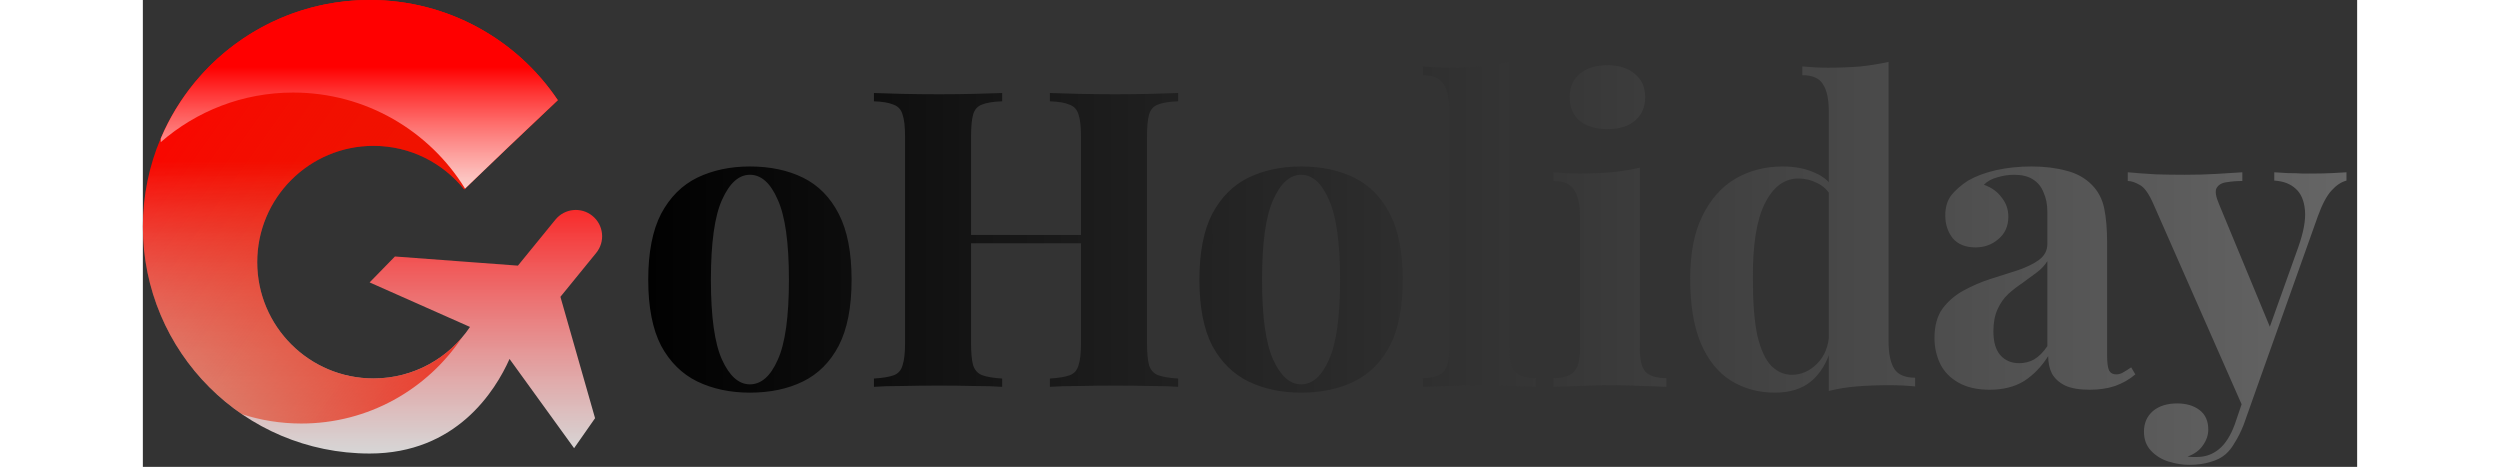 <svg width="166" height="31" viewBox="0 0 166 35" fill="none" xmlns="http://www.w3.org/2000/svg">
<rect x="0" y="0" width="166" height="35" fill="#333333" stroke="none"/>
<path d="M45.509 12.48C47.023 12.48 48.351 12.76 49.492 13.32C50.632 13.88 51.524 14.782 52.167 16.027C52.81 17.271 53.132 18.92 53.132 20.973C53.132 23.027 52.81 24.676 52.167 25.92C51.524 27.144 50.632 28.036 49.492 28.596C48.351 29.156 47.023 29.436 45.509 29.436C44.037 29.436 42.72 29.156 41.558 28.596C40.418 28.036 39.515 27.144 38.852 25.92C38.209 24.676 37.887 23.027 37.887 20.973C37.887 18.92 38.209 17.271 38.852 16.027C39.515 14.782 40.418 13.88 41.558 13.32C42.72 12.76 44.037 12.48 45.509 12.48ZM45.509 13.102C44.68 13.102 43.985 13.724 43.425 14.969C42.865 16.193 42.585 18.194 42.585 20.973C42.585 23.753 42.865 25.754 43.425 26.978C43.985 28.201 44.68 28.813 45.509 28.813C46.36 28.813 47.055 28.201 47.594 26.978C48.154 25.754 48.434 23.753 48.434 20.973C48.434 18.194 48.154 16.193 47.594 14.969C47.055 13.724 46.36 13.102 45.509 13.102ZM67.999 29V28.378C68.663 28.336 69.16 28.253 69.492 28.129C69.824 28.004 70.042 27.756 70.146 27.382C70.27 27.009 70.332 26.449 70.332 25.702V10.271C70.332 9.504 70.27 8.944 70.146 8.591C70.042 8.218 69.814 7.969 69.461 7.844C69.129 7.699 68.642 7.616 67.999 7.596V6.973C68.559 6.994 69.285 7.015 70.177 7.036C71.089 7.056 71.992 7.067 72.883 7.067C73.837 7.067 74.729 7.056 75.559 7.036C76.409 7.015 77.094 6.994 77.612 6.973V7.596C76.948 7.616 76.44 7.699 76.088 7.844C75.756 7.969 75.538 8.218 75.434 8.591C75.331 8.944 75.279 9.504 75.279 10.271V25.702C75.279 26.449 75.331 27.009 75.434 27.382C75.559 27.756 75.787 28.004 76.119 28.129C76.451 28.253 76.948 28.336 77.612 28.378V29C77.094 28.959 76.409 28.938 75.559 28.938C74.729 28.917 73.837 28.907 72.883 28.907C71.992 28.907 71.089 28.917 70.177 28.938C69.285 28.938 68.559 28.959 67.999 29ZM54.808 29V28.378C55.471 28.336 55.969 28.253 56.301 28.129C56.633 28.004 56.851 27.756 56.954 27.382C57.079 27.009 57.141 26.449 57.141 25.702V10.271C57.141 9.504 57.079 8.944 56.954 8.591C56.851 8.218 56.623 7.969 56.27 7.844C55.938 7.699 55.451 7.616 54.808 7.596V6.973C55.347 6.994 56.042 7.015 56.892 7.036C57.763 7.056 58.707 7.067 59.723 7.067C60.594 7.067 61.455 7.056 62.306 7.036C63.156 7.015 63.861 6.994 64.421 6.973V7.596C63.757 7.616 63.249 7.699 62.897 7.844C62.565 7.969 62.347 8.218 62.243 8.591C62.14 8.944 62.088 9.504 62.088 10.271V25.702C62.088 26.449 62.14 27.009 62.243 27.382C62.368 27.756 62.596 28.004 62.928 28.129C63.26 28.253 63.757 28.336 64.421 28.378V29C63.861 28.959 63.156 28.938 62.306 28.938C61.455 28.917 60.594 28.907 59.723 28.907C58.707 28.907 57.763 28.917 56.892 28.938C56.042 28.938 55.347 28.959 54.808 29ZM60.066 18.236V17.613H72.354V18.236H60.066ZM86.829 12.48C88.343 12.48 89.67 12.76 90.811 13.32C91.952 13.88 92.844 14.782 93.487 16.027C94.13 17.271 94.451 18.92 94.451 20.973C94.451 23.027 94.13 24.676 93.487 25.92C92.844 27.144 91.952 28.036 90.811 28.596C89.67 29.156 88.343 29.436 86.829 29.436C85.356 29.436 84.039 29.156 82.878 28.596C81.737 28.036 80.835 27.144 80.171 25.92C79.528 24.676 79.207 23.027 79.207 20.973C79.207 18.92 79.528 17.271 80.171 16.027C80.835 14.782 81.737 13.88 82.878 13.32C84.039 12.76 85.356 12.48 86.829 12.48ZM86.829 13.102C85.999 13.102 85.304 13.724 84.744 14.969C84.184 16.193 83.904 18.194 83.904 20.973C83.904 23.753 84.184 25.754 84.744 26.978C85.304 28.201 85.999 28.813 86.829 28.813C87.679 28.813 88.374 28.201 88.913 26.978C89.473 25.754 89.753 23.753 89.753 20.973C89.753 18.194 89.473 16.193 88.913 14.969C88.374 13.724 87.679 13.102 86.829 13.102ZM102.436 4.64V26.107C102.436 26.978 102.581 27.569 102.872 27.88C103.183 28.191 103.701 28.347 104.427 28.347V29C104.033 28.979 103.442 28.959 102.654 28.938C101.866 28.896 101.067 28.876 100.258 28.876C99.45 28.876 98.63 28.896 97.801 28.938C96.992 28.959 96.38 28.979 95.965 29V28.347C96.691 28.347 97.199 28.191 97.49 27.88C97.801 27.569 97.956 26.978 97.956 26.107V8.373C97.956 7.44 97.811 6.756 97.521 6.32C97.251 5.864 96.733 5.636 95.965 5.636V4.982C96.629 5.044 97.272 5.076 97.894 5.076C98.744 5.076 99.553 5.044 100.321 4.982C101.088 4.899 101.793 4.785 102.436 4.64ZM109.795 4.889C110.667 4.889 111.351 5.107 111.849 5.542C112.367 5.957 112.627 6.538 112.627 7.284C112.627 8.031 112.367 8.622 111.849 9.058C111.351 9.473 110.667 9.68 109.795 9.68C108.924 9.68 108.23 9.473 107.711 9.058C107.213 8.622 106.964 8.031 106.964 7.284C106.964 6.538 107.213 5.957 107.711 5.542C108.23 5.107 108.924 4.889 109.795 4.889ZM112.222 12.573V26.107C112.222 26.978 112.367 27.569 112.658 27.88C112.969 28.191 113.487 28.347 114.213 28.347V29C113.84 28.979 113.259 28.959 112.471 28.938C111.683 28.896 110.884 28.876 110.075 28.876C109.267 28.876 108.447 28.896 107.618 28.938C106.788 28.959 106.166 28.979 105.751 29V28.347C106.477 28.347 106.985 28.191 107.275 27.88C107.587 27.569 107.742 26.978 107.742 26.107V16.307C107.742 15.373 107.597 14.689 107.307 14.253C107.037 13.797 106.518 13.569 105.751 13.569V12.916C106.415 12.978 107.058 13.009 107.68 13.009C108.551 13.009 109.36 12.978 110.107 12.916C110.874 12.833 111.579 12.719 112.222 12.573ZM130.871 4.64V25.578C130.871 26.511 131.016 27.206 131.307 27.662C131.597 28.098 132.115 28.316 132.862 28.316V28.969C132.219 28.907 131.576 28.876 130.933 28.876C130.062 28.876 129.243 28.907 128.475 28.969C127.729 29.031 127.034 29.145 126.391 29.311V8.373C126.391 7.44 126.246 6.756 125.955 6.32C125.686 5.864 125.167 5.636 124.4 5.636V4.982C125.064 5.044 125.707 5.076 126.329 5.076C127.179 5.076 127.988 5.044 128.755 4.982C129.523 4.899 130.228 4.785 130.871 4.64ZM122.938 12.48C123.85 12.48 124.649 12.636 125.333 12.947C126.038 13.237 126.588 13.735 126.982 14.44L126.609 14.782C126.339 14.284 125.976 13.932 125.52 13.724C125.084 13.496 124.618 13.382 124.12 13.382C123.062 13.382 122.222 14.004 121.6 15.249C120.978 16.473 120.677 18.37 120.698 20.942C120.698 22.705 120.812 24.116 121.04 25.173C121.289 26.21 121.631 26.957 122.067 27.413C122.523 27.87 123.041 28.098 123.622 28.098C124.327 28.098 124.96 27.818 125.52 27.258C126.08 26.698 126.381 25.941 126.422 24.987L126.578 26.076C126.267 27.175 125.758 28.015 125.053 28.596C124.369 29.156 123.467 29.436 122.347 29.436C121.123 29.436 120.024 29.135 119.049 28.533C118.095 27.932 117.348 27.009 116.809 25.764C116.27 24.499 116 22.871 116 20.88C116 18.993 116.301 17.437 116.902 16.213C117.504 14.969 118.323 14.036 119.36 13.413C120.418 12.791 121.61 12.48 122.938 12.48ZM138.451 29.218C137.518 29.218 136.74 29.041 136.118 28.689C135.496 28.336 135.04 27.87 134.749 27.289C134.459 26.687 134.314 26.034 134.314 25.329C134.314 24.437 134.511 23.711 134.905 23.151C135.32 22.591 135.848 22.135 136.491 21.782C137.134 21.43 137.808 21.139 138.514 20.911C139.24 20.683 139.924 20.465 140.567 20.258C141.231 20.03 141.76 19.77 142.154 19.48C142.568 19.169 142.776 18.775 142.776 18.298V15.871C142.776 15.332 142.683 14.855 142.496 14.44C142.33 14.004 142.06 13.673 141.687 13.444C141.334 13.216 140.868 13.102 140.287 13.102C139.872 13.102 139.457 13.164 139.043 13.289C138.628 13.393 138.286 13.579 138.016 13.849C138.597 14.056 139.043 14.378 139.354 14.813C139.686 15.228 139.851 15.705 139.851 16.244C139.851 16.95 139.603 17.51 139.105 17.924C138.628 18.339 138.057 18.547 137.394 18.547C136.647 18.547 136.077 18.319 135.683 17.862C135.309 17.385 135.123 16.815 135.123 16.151C135.123 15.55 135.268 15.052 135.558 14.658C135.869 14.264 136.294 13.89 136.834 13.538C137.414 13.206 138.109 12.947 138.918 12.76C139.748 12.573 140.64 12.48 141.594 12.48C142.548 12.48 143.408 12.584 144.176 12.791C144.943 12.978 145.586 13.33 146.105 13.849C146.582 14.326 146.893 14.917 147.038 15.622C147.183 16.307 147.256 17.178 147.256 18.236V26.698C147.256 27.216 147.308 27.579 147.411 27.787C147.515 27.973 147.691 28.067 147.94 28.067C148.127 28.067 148.303 28.015 148.469 27.911C148.656 27.807 148.853 27.683 149.06 27.538L149.371 28.067C148.936 28.44 148.428 28.73 147.847 28.938C147.287 29.124 146.654 29.218 145.949 29.218C145.182 29.218 144.57 29.114 144.114 28.907C143.657 28.678 143.326 28.378 143.118 28.004C142.931 27.631 142.838 27.196 142.838 26.698C142.34 27.486 141.739 28.108 141.034 28.564C140.328 29 139.468 29.218 138.451 29.218ZM140.66 27.227C141.075 27.227 141.448 27.133 141.78 26.947C142.133 26.739 142.465 26.407 142.776 25.951V19.573C142.589 19.884 142.33 20.164 141.998 20.413C141.666 20.662 141.314 20.922 140.94 21.191C140.567 21.44 140.204 21.72 139.851 22.031C139.52 22.342 139.25 22.726 139.043 23.182C138.835 23.639 138.731 24.188 138.731 24.831C138.731 25.64 138.908 26.241 139.26 26.636C139.613 27.03 140.08 27.227 140.66 27.227ZM165.2 12.916V13.538C164.806 13.642 164.433 13.89 164.08 14.284C163.728 14.658 163.386 15.301 163.054 16.213L158.667 28.533L157.516 30.711L150.734 15.311C150.381 14.502 150.029 14.015 149.676 13.849C149.344 13.662 149.054 13.569 148.805 13.569V12.916C149.489 12.978 150.195 13.03 150.92 13.071C151.667 13.092 152.383 13.102 153.067 13.102C153.917 13.102 154.695 13.082 155.4 13.04C156.106 12.998 156.769 12.957 157.392 12.916V13.569C156.977 13.569 156.583 13.6 156.209 13.662C155.857 13.704 155.608 13.849 155.463 14.098C155.338 14.326 155.4 14.73 155.649 15.311L159.569 24.769L159.289 24.956L161.592 18.516C161.986 17.396 162.152 16.483 162.089 15.778C162.027 15.052 161.799 14.513 161.405 14.16C161.011 13.787 160.472 13.579 159.787 13.538V12.916C160.119 12.936 160.461 12.957 160.814 12.978C161.166 12.978 161.519 12.988 161.872 13.009C162.224 13.009 162.535 13.009 162.805 13.009C163.22 13.009 163.655 12.998 164.112 12.978C164.568 12.957 164.931 12.936 165.2 12.916ZM158.667 28.533L157.485 31.862C157.277 32.381 157.06 32.816 156.832 33.169C156.624 33.542 156.386 33.843 156.116 34.071C155.826 34.32 155.452 34.507 154.996 34.631C154.54 34.776 154.011 34.849 153.409 34.849C152.912 34.849 152.393 34.766 151.854 34.6C151.335 34.434 150.9 34.164 150.547 33.791C150.195 33.418 150.018 32.941 150.018 32.36C150.018 31.717 150.246 31.198 150.703 30.804C151.159 30.431 151.76 30.244 152.507 30.244C153.192 30.244 153.752 30.41 154.187 30.742C154.623 31.074 154.84 31.561 154.84 32.204C154.84 32.619 154.706 33.013 154.436 33.387C154.187 33.76 153.803 34.04 153.285 34.227C153.389 34.247 153.513 34.258 153.658 34.258C153.803 34.258 153.917 34.258 154 34.258C154.623 34.258 155.172 34.061 155.649 33.667C156.126 33.273 156.52 32.65 156.832 31.8L157.92 28.596L158.667 28.533Z" fill="url(#paint0_linear_101_1030)"/>
<path d="M33.987 18.959C34.676 18.114 34.549 16.871 33.704 16.183C32.859 15.494 31.616 15.621 30.928 16.466L28.117 19.914L18.897 19.228L17 21.171L24.525 24.51C22.96 26.837 20.307 28.371 17.292 28.371C12.477 28.371 8.574 24.468 8.574 19.653C8.574 14.838 12.477 10.934 17.292 10.934C20.042 10.934 22.494 12.209 24.091 14.199C25.786 12.551 28.835 9.657 31.105 7.509C28.052 2.979 22.874 0 17 0C7.611 0 0 7.611 0 17C0 26.389 7.611 34 17 34C23.503 34 26.424 29.298 27.489 26.91L32.329 33.599L33.901 31.35L31.304 22.252L33.987 18.959Z" fill="url(#paint1_linear_101_1030)"/>
<path d="M23.911 25.317C22.313 27.185 19.943 28.371 17.292 28.371C12.477 28.371 8.574 24.468 8.574 19.653C8.574 14.838 12.477 10.934 17.292 10.934C20.042 10.934 22.494 12.209 24.091 14.199C25.786 12.551 28.835 9.657 31.105 7.509C28.052 2.979 22.874 0 17 0C7.611 0 0 7.611 0 17C0 22.841 2.946 27.992 7.433 31.053C8.834 31.504 10.327 31.751 11.878 31.751C16.896 31.752 21.316 29.196 23.911 25.317Z" fill="url(#paint2_linear_101_1030)"/>
<path d="M17.004 0C9.966 0 3.927 4.277 1.344 10.373V10.654C4.002 8.341 7.471 6.938 11.271 6.938C16.719 6.938 21.491 9.82 24.156 14.14C25.862 12.483 28.865 9.632 31.109 7.509C28.056 2.979 22.878 0 17.004 0Z" fill="url(#paint3_linear_101_1030)"/>
<defs>
<linearGradient id="paint0_linear_101_1030" x1="36.555" y1="16" x2="165.555" y2="16" gradientUnits="userSpaceOnUse">
<stop/>
<stop offset="1" stop-color="#666666"/>
</linearGradient>
<linearGradient id="paint1_linear_101_1030" x1="17.215" y1="0" x2="17.215" y2="34" gradientUnits="userSpaceOnUse">
<stop offset="0.356" stop-color="#FF0000"/>
<stop offset="1" stop-color="white" stop-opacity="0.8"/>
</linearGradient>
<linearGradient id="paint2_linear_101_1030" x1="32.055" y1="37.5" x2="-5.445" y2="11" gradientUnits="userSpaceOnUse">
<stop stop-color="#FF0000"/>
<stop offset="1" stop-color="#C34800" stop-opacity="0"/>
</linearGradient>
<linearGradient id="paint3_linear_101_1030" x1="16.226" y1="0" x2="16.226" y2="14.14" gradientUnits="userSpaceOnUse">
<stop offset="0.356" stop-color="#FF0000"/>
<stop offset="1" stop-color="white" stop-opacity="0.8"/>
</linearGradient>
</defs>
</svg>
